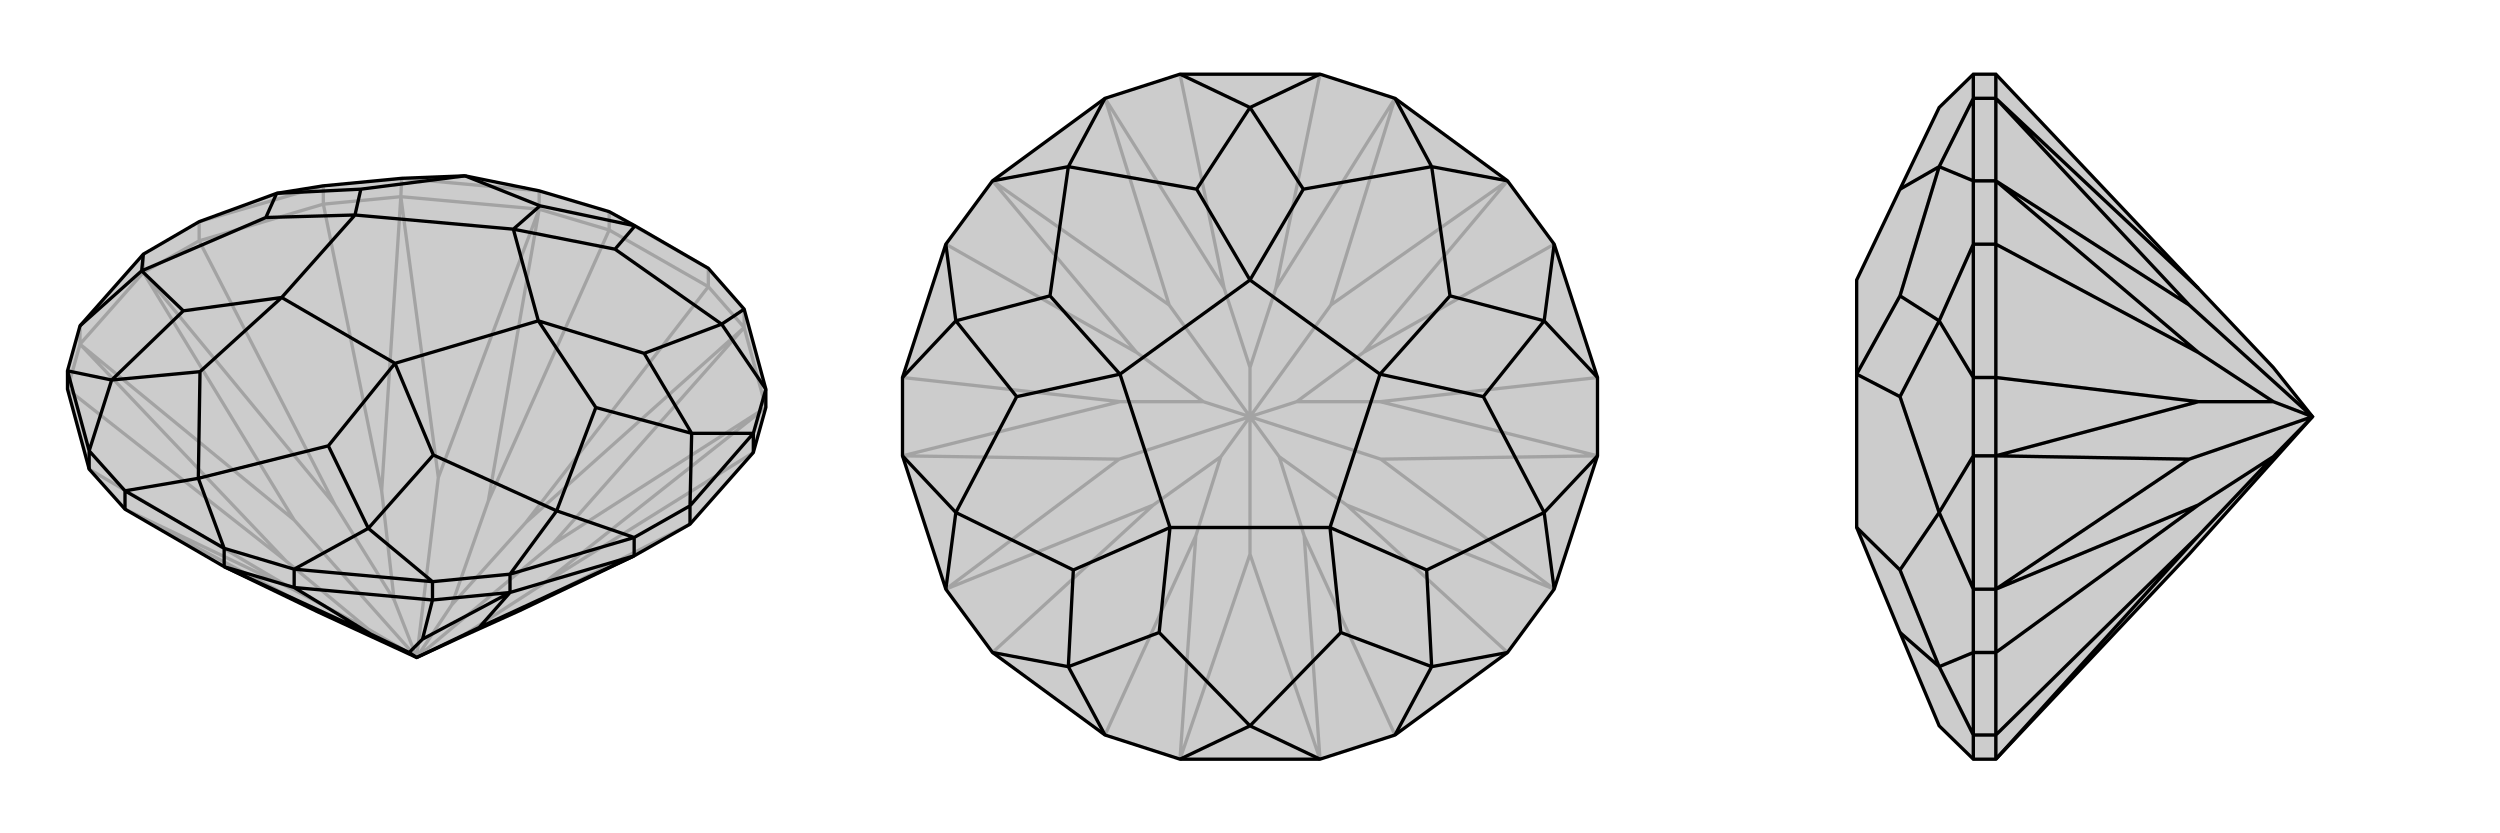 <svg xmlns="http://www.w3.org/2000/svg" viewBox="0 0 3000 1000">
    <g stroke="currentColor" stroke-width="4" fill="none" transform="translate(0 64)">
        <path fill="currentColor" stroke="none" fill-opacity=".2" d="M107,499L150,547L269,616L383,671L500,725L552,701L623,669L761,603L828,565L904,479L919,425L919,403L893,307L850,258L762,207L731,190L647,165L558,147L482,150L388,159L332,168L239,202L172,241L96,327L81,381L81,403z" />
<path stroke-opacity=".2" d="M107,499L353,644M81,403L343,609M239,225L402,542M388,181L458,525M731,212L586,537M850,280L631,563M904,479L651,637M828,565L623,669M96,349L172,263M239,225L388,181M481,172L647,187M731,212L850,280M919,425L893,329M81,403L96,349M96,349L96,327M172,263L239,225M172,263L172,241M239,225L239,202M388,181L481,172M388,181L388,159M481,172L482,150M647,187L731,212M647,187L647,165M731,212L731,190M850,280L893,329M850,280L850,258M893,329L893,307M150,547L383,671M353,644L442,691M150,547L353,644M172,263L353,560M402,542L473,656M172,263L402,542M647,187L526,509M586,537L542,662M647,187L586,537M919,425L663,589M651,637L552,701M919,425L651,637M343,609L442,691M96,349L353,560M96,349L343,609M500,725L442,691M500,725L353,560M458,525L473,656M481,172L526,509M481,172L458,525M500,725L473,656M500,725L526,509M631,563L542,662M893,329L663,589M893,329L631,563M500,725L542,662M500,725L663,589M850,258L731,190M647,165L482,150M239,202L388,159" />
<path d="M107,499L150,547L269,616L383,671L500,725L552,701L623,669L761,603L828,565L904,479L919,425L919,403L893,307L850,258L762,207L731,190L647,165L558,147L482,150L388,159L332,168L239,202L172,241L96,327L81,381L81,403z" />
<path d="M519,656L507,703M353,641L445,697M761,603L612,647M519,656L353,641M150,547L150,525M107,499L107,477M904,479L904,456M828,565L828,543M761,603L761,581M612,647L519,656M612,647L612,625M519,656L519,634M269,616L353,641M269,616L269,594M353,641L353,619M612,647L575,689M507,703L491,719M612,647L507,703M445,697L491,719M269,616L445,697M500,725L491,719M761,603L575,689M500,725L575,689M269,594L353,619M612,625L519,634M761,581L828,543M919,403L904,456M150,525L107,477M269,594L150,525M269,594L238,510M150,525L238,510M519,634L353,619M353,619L442,570M519,634L442,570M612,625L761,581M612,625L668,549M761,581L668,549M904,456L828,543M828,543L830,456M904,456L830,456M919,403L866,325M893,307L866,325M172,241L170,261M96,327L170,261M107,477L81,381M81,381L134,392M107,477L134,392M442,570L394,471M442,570L520,482M830,456L715,425M830,456L773,360M762,207L738,235M762,207L648,183M332,168L433,163M332,168L319,197M134,392L220,309M134,392L240,382M238,510L394,471M238,510L240,382M394,471L474,372M240,382L338,293M668,549L520,482M668,549L715,425M520,482L474,372M715,425L646,321M866,325L773,360M866,325L738,235M773,360L646,321M738,235L616,211M558,147L648,183M558,147L433,163M648,183L616,211M433,163L426,194M170,261L319,197M170,261L220,309M319,197L426,194M220,309L338,293M474,372L338,293M474,372L646,321M646,321L616,211M426,194L616,211M426,194L338,293" />
    </g>
    <g stroke="currentColor" stroke-width="4" fill="none" transform="translate(1000 0)">
        <path fill="currentColor" stroke="none" fill-opacity=".2" d="M416,911L326,882L191,783L135,707L83,547L83,453L135,293L191,217L326,118L416,89L584,89L674,118L809,217L865,293L917,453L917,547L865,707L809,783L674,882L584,911z" />
<path stroke-opacity=".2" d="M326,882L435,643M191,783L384,606M83,453L344,482M135,293L364,423M416,89L469,346M584,89L531,346M865,293L636,423M917,453L656,482M809,783L616,606M674,882L565,643M416,911L500,665M435,643L465,548M416,911L435,643M83,547L343,551M344,482L444,482M83,547L344,482M326,118L403,366M469,346L500,441M326,118L469,346M809,217L597,366M636,423L556,482M809,217L636,423M865,707L657,551M616,606L535,548M865,707L616,606M584,911L500,665M565,643L535,548M584,911L565,643M500,500L500,665M500,500L535,548M384,606L465,548M135,707L343,551M135,707L384,606M500,500L465,548M500,500L343,551M364,423L444,482M191,217L403,366M191,217L364,423M500,500L444,482M500,500L403,366M531,346L500,441M674,118L597,366M674,118L531,346M500,500L500,441M500,500L597,366M656,482L556,482M917,547L657,551M917,547L656,482M500,500L556,482M500,500L657,551" />
<path d="M416,911L326,882L191,783L135,707L83,547L83,453L135,293L191,217L326,118L416,89L584,89L674,118L809,217L865,293L917,453L917,547L865,707L809,783L674,882L584,911z" />
<path d="M584,911L500,871M416,911L500,871M674,882L718,800M809,783L718,800M865,707L853,615M917,547L853,615M917,453L853,385M865,293L853,385M809,217L718,200M674,118L718,200M584,89L500,129M416,89L500,129M326,118L282,200M191,217L282,200M135,293L147,385M83,453L147,385M83,547L147,615M135,707L147,615M191,783L282,800M326,882L282,800M718,800L609,759M718,800L712,684M853,385L780,476M853,385L740,355M500,129L564,227M500,129L436,227M147,385L260,355M147,385L220,476M282,800L288,684M282,800L391,759M500,871L609,759M500,871L391,759M609,759L596,633M391,759L404,633M853,615L712,684M853,615L780,476M712,684L596,633M780,476L656,449M718,200L740,355M718,200L564,227M740,355L656,449M564,227L500,336M282,200L436,227M282,200L260,355M436,227L500,336M260,355L344,449M147,615L220,476M147,615L288,684M220,476L344,449M288,684L404,633M596,633L404,633M596,633L656,449M656,449L500,336M344,449L500,336M344,449L404,633" />
    </g>
    <g stroke="currentColor" stroke-width="4" fill="none" transform="translate(2000 0)">
        <path fill="currentColor" stroke="none" fill-opacity=".2" d="M638,346L728,441L775,500L627,665L395,911L368,911L327,871L280,759L228,633L228,633L228,449L228,449L228,336L228,336L280,227L327,129L368,89L395,89z" />
<path stroke-opacity=".2" d="M395,882L638,643M395,783L638,606M395,453L638,482M395,293L638,423M395,783L395,882M395,707L395,547M395,453L395,293M395,217L395,118M395,911L395,882M395,882L368,882M395,783L395,707M395,783L368,783M395,707L368,707M395,547L395,453M395,547L368,547M395,453L368,453M395,293L395,217M395,293L368,293M395,217L368,217M395,118L395,89M395,118L368,118M638,643L728,548M395,911L638,643M395,547L627,551M638,482L728,482M395,547L638,482M395,118L627,366M395,118L638,346M638,606L728,548M395,707L627,551M395,707L638,606M775,500L728,548M775,500L627,551M638,423L728,482M395,217L627,366M395,217L638,423M775,500L728,482M775,500L627,366M368,118L368,89M368,217L368,293M368,547L368,453M368,707L368,783M368,911L368,882M368,118L368,217M368,118L327,200M368,217L327,200M368,453L368,293M368,293L327,385M368,453L327,385M368,547L368,707M368,547L327,615M368,707L327,615M368,882L368,783M368,783L327,800M368,882L327,800M327,385L280,355M327,385L280,476M327,800L280,684M327,800L280,759M327,200L280,227M327,200L280,355M280,355L228,449M327,615L280,476M327,615L280,684M280,476L228,449M280,684L228,633" />
<path d="M638,346L728,441L775,500L627,665L395,911L368,911L327,871L280,759L228,633L228,633L228,449L228,449L228,336L228,336L280,227L327,129L368,89L395,89z" />
<path d="M395,293L638,423M395,453L638,482M395,783L638,606M395,882L638,643M395,217L395,118M395,293L395,453M395,547L395,707M395,783L395,882M395,89L395,118M395,118L368,118M395,217L395,293M395,217L368,217M395,293L368,293M395,453L395,547M395,453L368,453M395,547L368,547M395,707L395,783M395,707L368,707M395,783L368,783M395,911L395,882M395,882L368,882M395,217L627,366M638,423L728,482M395,217L638,423M395,707L627,551M638,606L728,548M395,707L638,606M638,643L728,548M395,911L638,643M775,500L728,548M395,118L627,366M395,118L638,346M775,500L627,366M638,482L728,482M395,547L627,551M395,547L638,482M775,500L728,482M775,500L627,551M368,911L368,882M368,707L368,783M368,547L368,453M368,217L368,293M368,89L368,118M368,783L368,882M368,882L327,800M368,783L327,800M368,707L368,547M368,707L327,615M368,547L327,615M368,293L368,453M368,453L327,385M368,293L327,385M368,217L368,118M368,217L327,200M368,118L327,200M327,800L280,759M327,800L280,684M327,385L280,476M327,385L280,355M327,615L280,684M327,615L280,476M280,684L228,633M280,476L228,449M327,200L280,355M327,200L280,227M280,355L228,449" />
    </g>
</svg>